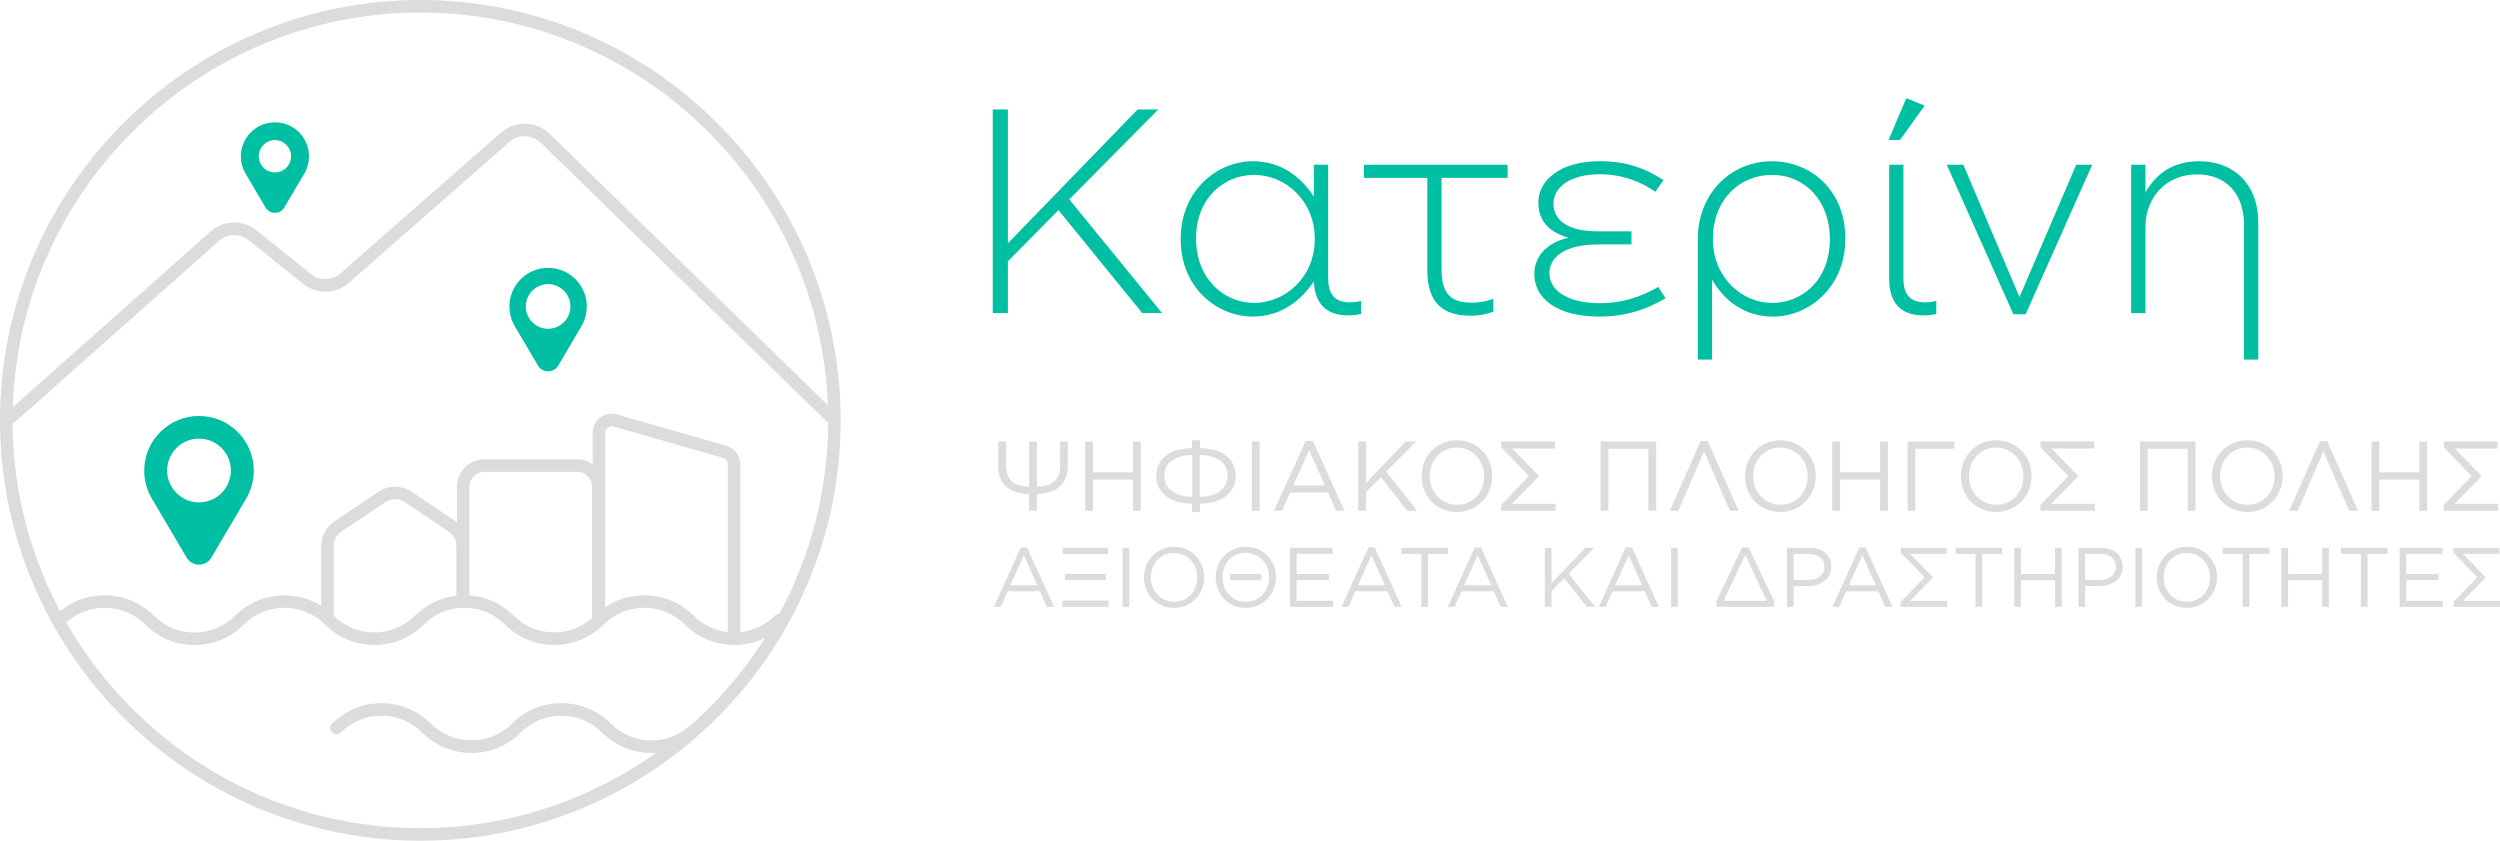 <?xml version="1.0" encoding="UTF-8"?> <svg xmlns="http://www.w3.org/2000/svg" id="Layer_1" viewBox="0 0 674.5 226.82"><defs><style>.cls-1{fill:#dcdcdc;}.cls-1,.cls-2{stroke-width:0px;}.cls-2{fill:#00bfa2;}</style></defs><path class="cls-1" d="M226.82,113.39h0c-.01-62.53-50.88-113.39-113.41-113.39S0,50.87,0,113.41s50.87,113.41,113.41,113.41,113.41-50.87,113.41-113.41c0,0,0-.01,0-.02ZM210.24,165.62c-.44,0-.87.16-1.2.5-2.53,2.53-5.79,4.07-9.3,4.44v-45.3c0-2.3-1.54-4.34-3.75-4.97l-29.49-8.46c-1.58-.45-3.23-.15-4.54.84-1.31.99-2.06,2.49-2.06,4.13v8.42c-1.19-.82-2.63-1.3-4.19-1.3h-25.02c-4.09,0-7.41,3.32-7.41,7.41v9.58c-.12-.09-.22-.18-.34-.26l-11.87-7.97c-2.73-1.83-6.25-1.83-8.97,0l-11.87,7.97c-2.23,1.5-3.56,4-3.56,6.68v16.1c-7.27-4.49-16.95-3.6-23.24,2.7-6.03,6.03-15.84,6.03-21.88,0-3.56-3.56-8.3-5.52-13.33-5.52-4.43,0-8.64,1.52-12.01,4.32-8.09-15.22-12.72-32.54-12.82-50.92.35-.03.69-.17.97-.41l54.7-48.58c2.29-2.03,5.67-2.11,8.06-.2l14.62,11.75c3.65,2.93,8.86,2.82,12.38-.27l43.33-38c2.43-2.14,6.16-2.04,8.48.23l77.51,75.61c-.12,18.62-4.88,36.15-13.19,51.5ZM123.12,160.72c-4.21.48-8.12,2.35-11.16,5.39-2.92,2.92-6.81,4.53-10.94,4.53s-8.02-1.61-10.94-4.53c-.01-.01-.02-.02-.03-.03v-18.77c0-1.56.77-3.01,2.07-3.87l11.87-7.97c1.58-1.06,3.62-1.06,5.2,0l11.87,7.97c1.29.87,2.07,2.32,2.07,3.87v13.4ZM159.82,166.72c-6.07,5.39-15.38,5.2-21.2-.61-3.23-3.23-7.44-5.14-11.95-5.47v-29.33c0-2.22,1.81-4.02,4.02-4.02h25.02c2.22,0,4.02,1.81,4.02,4.02v34.91c0,.18.03.34.08.5ZM196.35,170.54c-3.47-.39-6.69-1.92-9.19-4.42-3.56-3.56-8.3-5.52-13.33-5.52-3.81,0-7.45,1.13-10.54,3.22v-47.02c0-.57.26-1.09.71-1.43s1.03-.45,1.57-.29l29.49,8.46c.76.22,1.3.93,1.3,1.72v45.28ZM113.41,3.39c59.29,0,107.78,47.15,109.94,105.92l-75.07-73.23c-3.58-3.49-9.32-3.64-13.07-.35l-43.33,38c-2.28,2-5.66,2.08-8.03.17l-14.62-11.75c-3.67-2.95-8.9-2.82-12.42.31L3.45,109.85C5.33,50.82,53.93,3.39,113.41,3.39ZM187.33,194.83c-.23.08-.46.21-.64.4-6.03,6.03-15.84,6.03-21.88,0-3.56-3.56-8.3-5.52-13.33-5.52s-9.77,1.96-13.33,5.52c-6.03,6.03-15.84,6.03-21.88,0-7.35-7.35-19.31-7.35-26.66,0-.66.66-.66,1.73,0,2.39.66.66,1.73.66,2.39,0,6.03-6.03,15.84-6.03,21.88,0,3.56,3.56,8.3,5.52,13.33,5.52s9.77-1.96,13.33-5.52c6.03-6.03,15.84-6.03,21.88,0,4.02,4.02,9.41,5.83,14.67,5.46-17.99,12.81-39.97,20.35-63.69,20.35-40.83,0-76.54-22.36-95.52-55.48,2.84-2.56,6.47-3.98,10.33-3.98,4.13,0,8.02,1.61,10.94,4.53,3.56,3.56,8.3,5.52,13.33,5.52s9.77-1.96,13.33-5.52c6.03-6.03,15.84-6.03,21.88,0,3.56,3.56,8.3,5.52,13.33,5.52s9.77-1.96,13.33-5.52c2.92-2.92,6.81-4.53,10.94-4.53s8.02,1.61,10.94,4.53c7.35,7.35,19.31,7.35,26.66,0,6.03-6.03,15.84-6.03,21.88,0,3.56,3.56,8.3,5.52,13.33,5.52,2.94,0,5.78-.67,8.34-1.94-5.33,8.42-11.76,16.07-19.11,22.74Z"></path><path class="cls-2" d="M43.24,116.55c-4.76,4.76-5.7,12.15-2.28,17.95l9.39,15.93c.7,1.2,1.95,1.91,3.34,1.91s2.64-.71,3.34-1.91l9.39-15.93c3.42-5.8,2.48-13.19-2.28-17.95-5.76-5.76-15.13-5.76-20.9,0ZM53.69,135.54c-4.74,0-8.6-3.86-8.6-8.6s3.86-8.6,8.6-8.6,8.6,3.86,8.6,8.6-3.86,8.6-8.6,8.6Z"></path><path class="cls-2" d="M140.5,75.33c-3.36,3.36-4.03,8.58-1.61,12.68l6.27,10.64c.57.97,1.59,1.55,2.72,1.55s2.14-.58,2.72-1.55l6.27-10.65c2.42-4.1,1.75-9.31-1.61-12.68-4.07-4.07-10.69-4.07-14.76,0ZM147.88,88.7c-3.32,0-6.02-2.7-6.02-6.02s2.7-6.02,6.02-6.02,6.02,2.7,6.02,6.02-2.7,6.02-6.02,6.02Z"></path><path class="cls-2" d="M71.64,55.97c.53.91,1.48,1.45,2.54,1.45h0c1.05,0,2-.54,2.54-1.45l5.37-9.12c2.13-3.61,1.54-8.19-1.42-11.16-3.58-3.58-9.41-3.58-12.99,0-2.96,2.96-3.54,7.55-1.42,11.16l5.37,9.12ZM74.18,37.8c2.4,0,4.36,1.95,4.36,4.36s-1.96,4.36-4.36,4.36-4.36-1.95-4.36-4.36,1.96-4.36,4.36-4.36Z"></path><path class="cls-1" d="M288.12,125.58c0,5.29-3.34,7.59-8.36,7.69v4.54h-2.11v-4.54c-5.05-.11-8.34-2.38-8.34-7.61v-6.55h2.11v6.47c0,4.01,2.27,5.64,6.25,5.72v-12.18h2.08v12.18c3.98-.08,6.25-1.68,6.25-5.64v-6.55h2.11v6.47Z"></path><path class="cls-1" d="M292.78,119.11h2.11v8.31h10.79v-8.31h2.11v18.7h-2.11v-8.42h-10.79v8.42h-2.11v-18.7Z"></path><path class="cls-1" d="M321.61,135.92c-6.12-.11-9.65-3.07-9.65-7.51s3.47-7.43,9.65-7.53v-2.11h2.14v2.11c6.09.11,9.65,3.07,9.65,7.51s-3.5,7.43-9.65,7.53v2.24h-2.14v-2.24ZM321.66,134.02v-11.25c-5.02.08-7.51,2.35-7.51,5.61s2.43,5.58,7.51,5.64ZM323.69,122.77v11.25c5.02-.05,7.51-2.35,7.51-5.64s-2.43-5.53-7.51-5.61Z"></path><path class="cls-1" d="M337.74,119.11h2.11v18.7h-2.11v-18.7Z"></path><path class="cls-1" d="M352.25,118.98h1.98l8.52,18.84h-2.27l-2.19-4.94h-10.18l-2.22,4.94h-2.16l8.52-18.84ZM357.46,130.97l-4.25-9.54-4.28,9.54h8.52Z"></path><path class="cls-1" d="M366.44,119.11h2.11v11.17l10.74-11.17h2.75l-8.04,8.18,8.36,10.53h-2.64l-7.19-9.06-3.98,4.03v5.02h-2.11v-18.7Z"></path><path class="cls-1" d="M383.54,128.52v-.05c0-5.16,3.87-9.67,9.56-9.67s9.51,4.46,9.51,9.62v.05c0,5.16-3.87,9.67-9.56,9.67s-9.51-4.46-9.51-9.62ZM400.43,128.52v-.05c0-4.25-3.1-7.72-7.37-7.72s-7.32,3.42-7.32,7.67v.05c0,4.25,3.1,7.72,7.37,7.72s7.32-3.42,7.32-7.67Z"></path><path class="cls-1" d="M407.96,135.92h11.76v1.9h-14.72v-1.58l7.53-7.77-7.48-7.78v-1.58h14.48v1.9h-11.52l7.24,7.45-7.29,7.45Z"></path><path class="cls-1" d="M431.85,119.11h14.99v18.7h-2.11v-16.75h-10.77v16.75h-2.11v-18.7Z"></path><path class="cls-1" d="M469.07,137.81h-2.35l-6.97-16.03-6.95,16.03h-2.27l8.31-18.84h1.9l8.34,18.84Z"></path><path class="cls-1" d="M470.81,128.52v-.05c0-5.16,3.87-9.67,9.57-9.67s9.51,4.46,9.51,9.62v.05c0,5.16-3.87,9.67-9.57,9.67s-9.51-4.46-9.51-9.62ZM487.7,128.52v-.05c0-4.25-3.1-7.72-7.37-7.72s-7.32,3.42-7.32,7.67v.05c0,4.25,3.1,7.72,7.37,7.72s7.32-3.42,7.32-7.67Z"></path><path class="cls-1" d="M494.35,119.11h2.11v8.31h10.79v-8.31h2.11v18.7h-2.11v-8.42h-10.79v8.42h-2.11v-18.7Z"></path><path class="cls-1" d="M514.66,119.11h12.64v1.95h-10.53v16.75h-2.11v-18.7Z"></path><path class="cls-1" d="M529.03,128.52v-.05c0-5.16,3.87-9.67,9.56-9.67s9.51,4.46,9.51,9.62v.05c0,5.16-3.87,9.67-9.56,9.67s-9.51-4.46-9.51-9.62ZM545.92,128.52v-.05c0-4.25-3.1-7.72-7.37-7.72s-7.32,3.42-7.32,7.67v.05c0,4.25,3.1,7.72,7.37,7.72s7.32-3.42,7.32-7.67Z"></path><path class="cls-1" d="M553.45,135.92h11.76v1.9h-14.72v-1.58l7.53-7.77-7.48-7.78v-1.58h14.48v1.9h-11.52l7.24,7.45-7.29,7.45Z"></path><path class="cls-1" d="M577.34,119.11h14.99v18.7h-2.11v-16.75h-10.77v16.75h-2.11v-18.7Z"></path><path class="cls-1" d="M596.79,128.52v-.05c0-5.16,3.87-9.67,9.56-9.67s9.51,4.46,9.51,9.62v.05c0,5.16-3.87,9.67-9.56,9.67s-9.51-4.46-9.51-9.62ZM613.68,128.52v-.05c0-4.25-3.1-7.72-7.37-7.72s-7.32,3.42-7.32,7.67v.05c0,4.25,3.1,7.72,7.37,7.72s7.32-3.42,7.32-7.67Z"></path><path class="cls-1" d="M636.18,137.81h-2.35l-6.97-16.03-6.95,16.03h-2.27l8.31-18.84h1.9l8.34,18.84Z"></path><path class="cls-1" d="M639.84,119.11h2.11v8.31h10.79v-8.31h2.11v18.7h-2.11v-8.42h-10.79v8.42h-2.11v-18.7Z"></path><path class="cls-1" d="M662.26,135.92h11.76v1.9h-14.72v-1.58l7.53-7.77-7.48-7.78v-1.58h14.48v1.9h-11.52l7.24,7.45-7.29,7.45Z"></path><path class="cls-1" d="M275.41,147.68h1.69l7.27,16.06h-1.94l-1.87-4.21h-8.68l-1.89,4.21h-1.84l7.27-16.06ZM279.85,157.9l-3.62-8.13-3.64,8.13h7.26Z"></path><path class="cls-1" d="M286.61,163.73v-1.69h12.48v1.69h-12.48ZM286.72,149.48v-1.69h12.25v1.69h-12.25ZM287.34,156.54v-1.69h11.02v1.69h-11.02Z"></path><path class="cls-1" d="M302.87,147.79h1.8v15.94h-1.8v-15.94Z"></path><path class="cls-1" d="M308.63,155.81v-.05c0-4.4,3.3-8.24,8.15-8.24s8.11,3.8,8.11,8.2v.05c0,4.4-3.3,8.24-8.15,8.24s-8.11-3.8-8.11-8.2ZM323.02,155.81v-.05c0-3.62-2.64-6.58-6.29-6.58s-6.24,2.92-6.24,6.54v.05c0,3.62,2.64,6.58,6.29,6.58s6.24-2.92,6.24-6.54Z"></path><path class="cls-1" d="M327.99,155.81v-.05c0-4.4,3.3-8.24,8.15-8.24s8.11,3.8,8.11,8.2v.05c0,4.4-3.3,8.24-8.15,8.24s-8.11-3.8-8.11-8.2ZM342.4,155.81v-.05c0-3.67-2.62-6.6-6.31-6.6s-6.26,2.89-6.26,6.56v.05c0,3.67,2.62,6.6,6.31,6.6s6.26-2.89,6.26-6.56ZM340.31,156.56h-8.38v-1.69h8.38v1.69Z"></path><path class="cls-1" d="M348.05,147.79h11.52v1.64h-9.73v5.44h8.7v1.64h-8.7v5.58h9.84v1.64h-11.64v-15.94Z"></path><path class="cls-1" d="M369.2,147.68h1.69l7.27,16.06h-1.94l-1.87-4.21h-8.68l-1.89,4.21h-1.84l7.27-16.06ZM373.64,157.9l-3.62-8.13-3.64,8.13h7.26Z"></path><path class="cls-1" d="M383.48,149.45h-5.37v-1.66h12.55v1.66h-5.38v14.28h-1.8v-14.28Z"></path><path class="cls-1" d="M397.87,147.68h1.69l7.27,16.06h-1.94l-1.87-4.21h-8.68l-1.89,4.21h-1.84l7.27-16.06ZM402.31,157.9l-3.62-8.13-3.64,8.13h7.27Z"></path><path class="cls-1" d="M416.79,147.79h1.8v9.52l9.16-9.52h2.35l-6.86,6.97,7.13,8.97h-2.25l-6.13-7.72-3.39,3.44v4.28h-1.8v-15.94Z"></path><path class="cls-1" d="M438.61,147.68h1.69l7.27,16.06h-1.94l-1.87-4.21h-8.68l-1.89,4.21h-1.84l7.26-16.06ZM443.05,157.9l-3.62-8.13-3.64,8.13h7.27Z"></path><path class="cls-1" d="M450.86,147.79h1.8v15.94h-1.8v-15.94Z"></path><path class="cls-1" d="M463,162.41l6.99-14.74h1.8l6.99,14.74-.16,1.32h-15.46l-.16-1.32ZM476.64,162.09l-5.78-12.39-5.81,12.39h11.59Z"></path><path class="cls-1" d="M482.12,147.79h5.97c3.6,0,5.97,1.91,5.97,5.06v.05c0,3.44-2.87,5.22-6.26,5.22h-3.87v5.63h-1.8v-15.94ZM487.86,156.47c2.64,0,4.37-1.41,4.37-3.51v-.05c0-2.28-1.71-3.46-4.28-3.46h-4.03v7.01h3.94Z"></path><path class="cls-1" d="M501.64,147.68h1.69l7.27,16.06h-1.94l-1.87-4.21h-8.68l-1.89,4.21h-1.84l7.27-16.06ZM506.08,157.9l-3.62-8.13-3.64,8.13h7.27Z"></path><path class="cls-1" d="M515.33,162.12h10.02v1.62h-12.55v-1.34l6.42-6.63-6.38-6.63v-1.34h12.34v1.62h-9.82l6.17,6.35-6.22,6.35Z"></path><path class="cls-1" d="M533,149.45h-5.38v-1.66h12.55v1.66h-5.38v14.28h-1.8v-14.28Z"></path><path class="cls-1" d="M543.45,147.79h1.8v7.08h9.2v-7.08h1.8v15.94h-1.8v-7.17h-9.2v7.17h-1.8v-15.94Z"></path><path class="cls-1" d="M560.76,147.79h5.97c3.6,0,5.97,1.91,5.97,5.06v.05c0,3.44-2.87,5.22-6.26,5.22h-3.87v5.63h-1.8v-15.94ZM566.49,156.47c2.64,0,4.37-1.41,4.37-3.51v-.05c0-2.28-1.71-3.46-4.28-3.46h-4.03v7.01h3.94Z"></path><path class="cls-1" d="M576.13,147.79h1.8v15.94h-1.8v-15.94Z"></path><path class="cls-1" d="M581.89,155.81v-.05c0-4.4,3.3-8.24,8.15-8.24s8.11,3.8,8.11,8.2v.05c0,4.4-3.3,8.24-8.15,8.24s-8.11-3.8-8.11-8.2ZM596.28,155.81v-.05c0-3.62-2.64-6.58-6.29-6.58s-6.24,2.92-6.24,6.54v.05c0,3.62,2.64,6.58,6.29,6.58s6.24-2.92,6.24-6.54Z"></path><path class="cls-1" d="M605.07,149.45h-5.38v-1.66h12.55v1.66h-5.37v14.28h-1.8v-14.28Z"></path><path class="cls-1" d="M615.52,147.79h1.8v7.08h9.2v-7.08h1.8v15.94h-1.8v-7.17h-9.2v7.17h-1.8v-15.94Z"></path><path class="cls-1" d="M636.97,149.45h-5.37v-1.66h12.55v1.66h-5.38v14.28h-1.8v-14.28Z"></path><path class="cls-1" d="M647.42,147.79h11.52v1.64h-9.73v5.44h8.7v1.64h-8.7v5.58h9.84v1.64h-11.64v-15.94Z"></path><path class="cls-1" d="M664.48,162.12h10.02v1.62h-12.55v-1.34l6.42-6.63-6.38-6.63v-1.34h12.34v1.62h-9.82l6.17,6.35-6.22,6.35Z"></path><path class="cls-2" d="M267.85,29.54h4.08v36.1l35-36.1h5.57l-24.01,24.25,25.03,30.68h-5.34l-22.6-27.78-13.65,13.81v13.97h-4.08V29.54Z"></path><path class="cls-2" d="M367.2,84.7c-1.02.24-1.96.39-3.45.39-5.89,0-9.02-3.14-9.26-9.18-3.45,5.18-8.87,9.5-16.48,9.5-9.65,0-19.46-7.77-19.46-20.8v-.16c0-13.03,9.81-20.95,19.46-20.95,8,0,13.18,4.55,16.48,9.57v-8.63h3.85v30.68c0,4.24,1.81,6.44,5.73,6.44,1.26,0,2.28-.16,3.14-.39v3.53ZM354.72,64.54v-.16c0-10.28-8-17.19-16.32-17.19s-15.7,6.36-15.7,17.11v.16c0,10.52,7.3,17.26,15.7,17.26s16.32-6.98,16.32-17.19Z"></path><path class="cls-2" d="M388.93,47.98v24.72c0,6.98,2.9,8.95,8.08,8.95,1.96,0,3.69-.24,5.89-1.02v3.45c-1.8.71-3.84,1.1-5.96,1.1-7.38,0-11.85-3.06-11.85-12.4v-24.8h-17.11v-3.53h38.77v3.53h-17.81Z"></path><path class="cls-2" d="M431.07,65.95c-9.1,0-13.03,3.61-13.03,7.69v.08c0,4.79,5.18,8.08,13.58,8.08,5.96,0,11.06-1.65,15.77-4.39l1.96,3.06c-5.26,3.14-10.99,4.94-17.81,4.94-11.77,0-17.58-5.1-17.58-11.46v-.08c0-5.34,4.32-8.71,9.26-9.73-4.47-1.26-8.16-3.92-8.16-9.42v-.16c0-5.81,5.73-11.07,16.64-11.07,7.38,0,12.56,2.12,17.11,5.1l-2.2,3.14c-3.92-2.75-9.02-4.71-14.99-4.71-8.16,0-12.48,3.61-12.48,7.85v.08c0,4.87,4.47,7.46,11.85,7.46h9.18v3.53h-9.1Z"></path><path class="cls-2" d="M458.07,64.38c0-11.77,8.55-20.87,20.01-20.87,10.44,0,19.78,7.77,19.78,20.8v.16c0,13.03-9.81,20.95-19.46,20.95-8,0-13.34-4.55-16.48-9.97v21.58h-3.85v-32.65ZM493.69,64.61v-.16c0-10.52-6.98-17.26-15.46-17.26-9.18,0-16.09,6.98-16.09,17.19v.16c0,10.28,7.77,17.19,16.01,17.19s15.54-6.36,15.54-17.11Z"></path><path class="cls-2" d="M514.33,26.47l4.94,2.04-6.67,9.26h-3.06l4.79-11.3ZM509.7,44.45h3.84v30.68c0,4.24,1.81,6.44,5.73,6.44,1.26,0,2.28-.16,3.14-.39v3.53c-1.02.24-1.96.39-3.45.39-6.12,0-9.26-3.37-9.26-9.89v-30.76Z"></path><path class="cls-2" d="M525.24,44.45h4.47l15.15,35.71,15.3-35.71h4.32l-17.97,40.34h-3.3l-17.97-40.34Z"></path><path class="cls-2" d="M574.99,84.47v-40.02h3.85v7.46c2.67-4.71,7.14-8.4,14.44-8.4,10.12,0,16.01,6.91,16.01,16.48v37.04h-3.85v-36.33c0-8.24-4.63-13.65-12.71-13.65s-13.89,5.96-13.89,14.28v23.15h-3.85Z"></path></svg> 